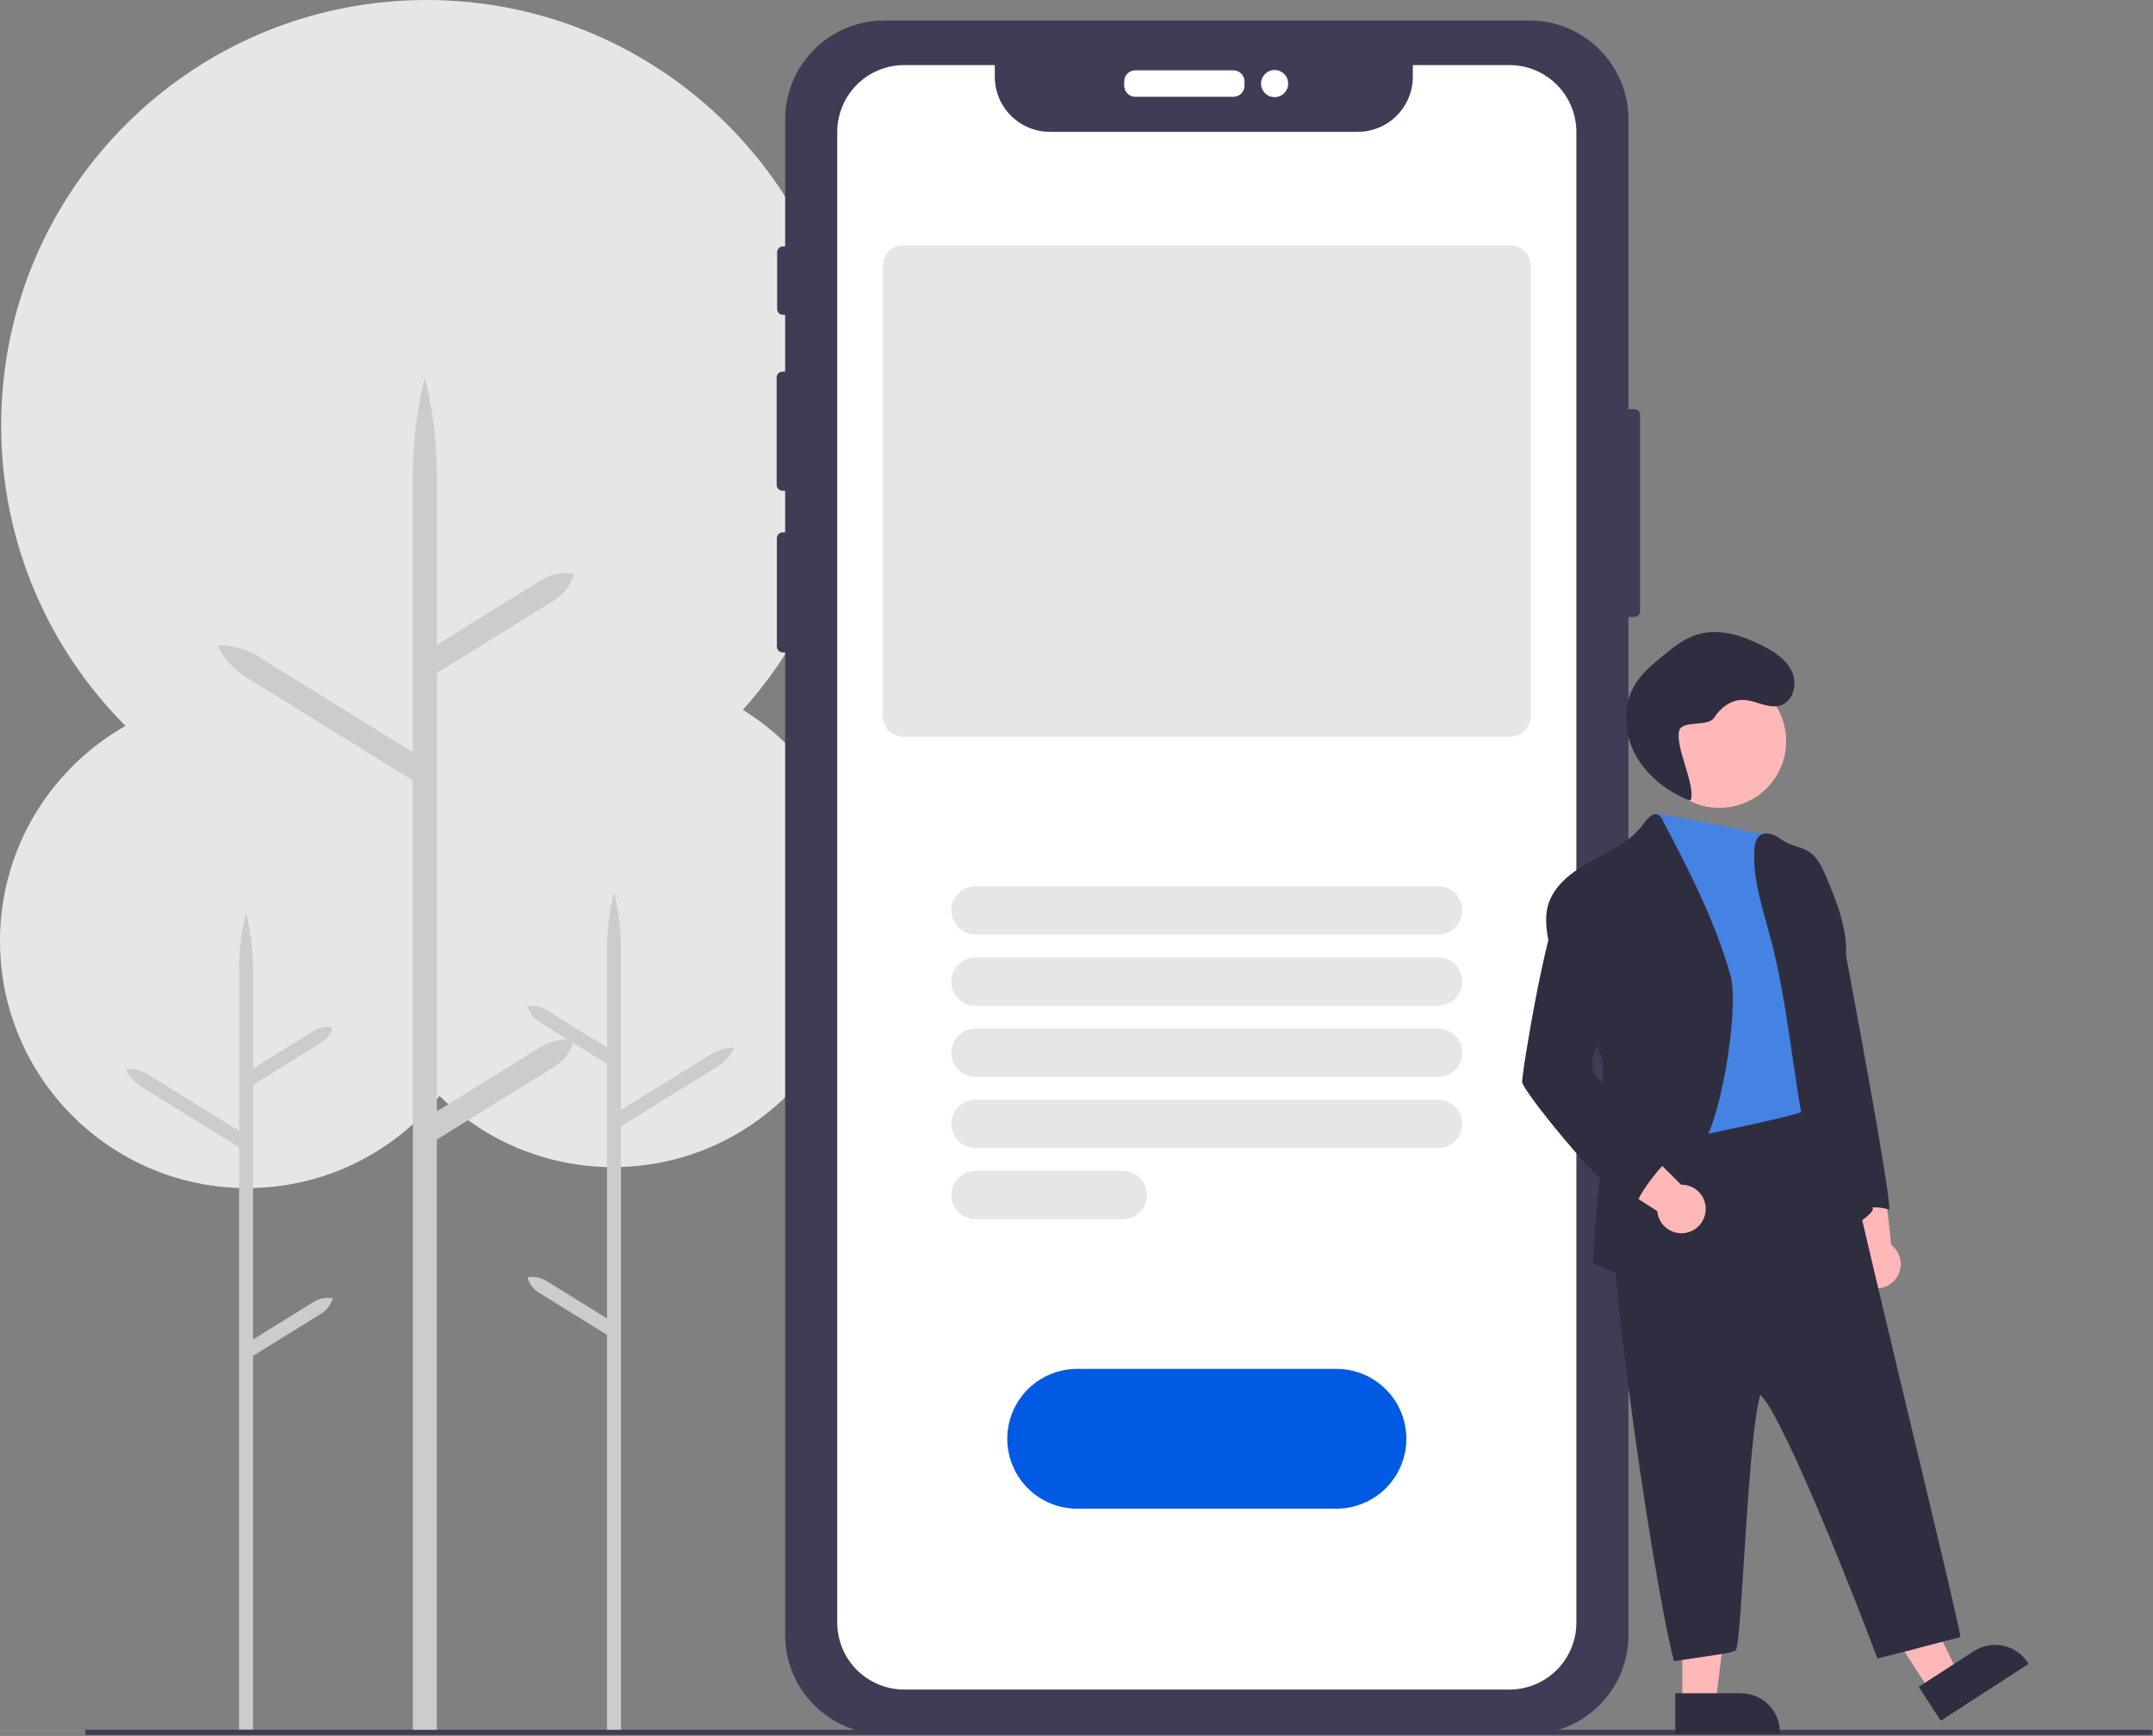 <svg xmlns="http://www.w3.org/2000/svg" width="847" height="683" viewBox="0 0 847 683" fill="none"><rect x="0" y="0" width="847" height="683" fill="#808080" stroke="none"/><g clip-path="url(#clip0_4_299)"><path d="M241.167 459.195C294.849 459.195 338.368 415.677 338.368 361.995C338.368 308.312 294.849 264.794 241.167 264.794C187.485 264.794 143.967 308.312 143.967 361.995C143.967 415.677 187.485 459.195 241.167 459.195Z" fill="#E6E6E6"></path><path d="M214.906 503.933L238.816 518.749V418.598L212.015 401.99C209.8 400.617 208.181 398.462 207.479 395.952C210.039 395.463 212.69 395.953 214.906 397.326L238.816 412.142V373.306C238.816 365.794 239.737 358.309 241.559 351.02C243.381 358.309 244.303 365.794 244.303 373.306V436.694L279.577 414.836C282.393 413.09 285.652 412.191 288.965 412.246C287.539 415.237 285.284 417.755 282.467 419.5L244.303 443.149V682H238.816V525.205L212.015 508.597C209.8 507.224 208.181 505.069 207.479 502.559C210.039 502.07 212.69 502.56 214.906 503.933Z" fill="#CCCCCC"></path><path d="M97.2 467.448C150.883 467.448 194.401 423.93 194.401 370.247C194.401 316.565 150.883 273.047 97.2 273.047C43.518 273.047 0 316.565 0 370.247C0 423.93 43.518 467.448 97.2 467.448Z" fill="#E6E6E6"></path><path d="M123.462 512.186L99.552 527.002V426.851L126.352 410.243C128.568 408.87 130.187 406.715 130.889 404.205C128.328 403.716 125.678 404.206 123.462 405.579L99.552 420.395V381.559C99.552 374.046 98.631 366.562 96.808 359.273C94.986 366.562 94.065 374.046 94.065 381.559V444.947L58.791 423.089C55.974 421.343 52.716 420.444 49.403 420.499C50.828 423.49 53.084 426.008 55.901 427.753L94.065 451.402V680.523H99.552V533.457L126.352 516.85C128.568 515.477 130.187 513.322 130.889 510.812C128.328 510.323 125.678 510.813 123.462 512.186Z" fill="#CCCCCC"></path><path d="M167.808 334.709C260.236 334.709 335.163 259.782 335.163 167.355C335.163 74.927 260.236 0 167.808 0C75.381 0 0.454 74.927 0.454 167.355C0.454 259.782 75.381 334.709 167.808 334.709Z" fill="#E6E6E6"></path><path d="M213.024 411.737L171.857 437.247V264.811L218 236.217C221.815 233.853 224.603 230.143 225.811 225.82C221.403 224.978 216.839 225.823 213.024 228.187L171.857 253.697V186.831C171.857 173.896 170.271 161.009 167.134 148.46C163.996 161.009 162.41 173.896 162.41 186.831V295.968L101.677 258.334C96.828 255.329 91.217 253.781 85.512 253.874C87.968 259.024 91.851 263.359 96.701 266.364L162.41 307.082V680.89H171.857V448.361L218 419.767C221.815 417.403 224.603 413.693 225.811 409.37C221.403 408.528 216.839 409.373 213.024 411.737Z" fill="#CCCCCC"></path><path d="M846.578 680.583H33.578V682.583H846.578V680.583Z" fill="#3F3D56"></path><path d="M642.924 160.995H640.654V47.035C640.654 36.694 636.546 26.777 629.234 19.465C621.922 12.153 612.005 8.045 601.664 8.045H347.874C337.533 8.045 327.616 12.153 320.304 19.465C312.992 26.777 308.884 36.694 308.884 47.035V96.965H308.024C307.417 96.965 306.834 97.206 306.405 97.635C305.975 98.065 305.734 98.647 305.734 99.255V121.585C305.734 122.192 305.975 122.775 306.405 123.204C306.834 123.633 307.417 123.875 308.024 123.875H308.884V146.225H307.824C307.523 146.225 307.225 146.284 306.948 146.399C306.67 146.514 306.417 146.683 306.205 146.896C305.992 147.108 305.823 147.361 305.708 147.639C305.593 147.916 305.534 148.214 305.534 148.515V190.775C305.534 191.382 305.775 191.964 306.205 192.394C306.634 192.823 307.217 193.065 307.824 193.065H308.884V209.455H307.924C307.623 209.455 307.325 209.514 307.048 209.629C306.77 209.744 306.517 209.913 306.305 210.125C306.092 210.338 305.923 210.59 305.808 210.868C305.693 211.146 305.634 211.444 305.634 211.744V254.405C305.634 255.012 305.875 255.594 306.305 256.024C306.734 256.453 307.317 256.695 307.924 256.695H308.884V643.325C308.884 653.665 312.992 663.583 320.304 670.895C327.616 678.207 337.533 682.315 347.874 682.315H601.664C612.005 682.315 621.922 678.207 629.234 670.895C636.546 663.583 640.654 653.665 640.654 643.325V242.725H642.924C643.531 242.725 644.114 242.484 644.543 242.054C644.973 241.625 645.214 241.042 645.214 240.435V163.285C645.214 162.677 644.973 162.095 644.543 161.665C644.114 161.236 643.531 160.995 642.924 160.995Z" fill="#3F3D56"></path><path d="M485.224 38.084H446.634C445.475 38.083 444.365 37.623 443.545 36.803C442.726 35.984 442.265 34.874 442.264 33.715V32.044C442.265 30.886 442.726 29.775 443.545 28.956C444.365 28.137 445.475 27.677 446.634 27.675H485.224C486.382 27.677 487.493 28.137 488.312 28.956C489.131 29.775 489.592 30.886 489.594 32.044V33.715C489.592 34.874 489.132 35.984 488.312 36.803C487.493 37.623 486.382 38.083 485.224 38.084Z" fill="white"></path><path d="M501.434 38.225C504.383 38.225 506.774 35.834 506.774 32.885C506.774 29.936 504.383 27.545 501.434 27.545C498.485 27.545 496.094 29.936 496.094 32.885C496.094 35.834 498.485 38.225 501.434 38.225Z" fill="white"></path><path d="M593.814 25.605H555.814V30.175C555.814 35.93 553.528 41.45 549.458 45.519C545.389 49.589 539.869 51.875 534.114 51.875H413.054C410.206 51.876 407.385 51.316 404.753 50.228C402.121 49.139 399.729 47.542 397.714 45.529C395.699 43.516 394.1 41.126 393.009 38.495C391.918 35.863 391.355 33.043 391.354 30.195V25.605H355.724C348.735 25.605 342.033 28.381 337.092 33.323C332.15 38.264 329.374 44.966 329.374 51.955V638.395C329.374 645.383 332.15 652.086 337.092 657.027C342.033 661.969 348.735 664.745 355.724 664.745H593.814C600.8 664.745 607.499 661.97 612.439 657.03C617.379 652.09 620.154 645.391 620.154 638.405V51.955C620.155 48.496 619.475 45.07 618.153 41.874C616.83 38.678 614.891 35.774 612.446 33.327C610.001 30.88 607.098 28.939 603.903 27.614C600.708 26.289 597.283 25.606 593.824 25.605H593.814Z" fill="white"></path><path d="M525.764 593.583H423.764C416.47 593.583 409.476 590.686 404.318 585.529C399.161 580.372 396.264 573.377 396.264 566.083C396.264 558.79 399.161 551.795 404.318 546.638C409.476 541.481 416.47 538.583 423.764 538.583H525.764C533.058 538.583 540.053 541.481 545.21 546.638C550.367 551.795 553.264 558.79 553.264 566.083C553.264 573.377 550.367 580.372 545.21 585.529C540.053 590.686 533.058 593.583 525.764 593.583Z" fill="#005AE3"></path><path d="M565.764 367.695H383.764C381.244 367.695 378.828 366.694 377.046 364.912C375.265 363.131 374.264 360.714 374.264 358.195C374.264 355.675 375.265 353.259 377.046 351.477C378.828 349.696 381.244 348.695 383.764 348.695H565.764C568.284 348.695 570.7 349.696 572.482 351.477C574.264 353.259 575.264 355.675 575.264 358.195C575.264 360.714 574.264 363.131 572.482 364.912C570.7 366.694 568.284 367.695 565.764 367.695Z" fill="#E6E6E6"></path><path d="M565.764 395.695H383.764C381.244 395.695 378.828 394.694 377.046 392.912C375.265 391.131 374.264 388.714 374.264 386.195C374.264 383.675 375.265 381.259 377.046 379.477C378.828 377.696 381.244 376.695 383.764 376.695H565.764C568.284 376.695 570.7 377.696 572.482 379.477C574.264 381.259 575.264 383.675 575.264 386.195C575.264 388.714 574.264 391.131 572.482 392.912C570.7 394.694 568.284 395.695 565.764 395.695Z" fill="#E6E6E6"></path><path d="M565.764 423.695H383.764C381.244 423.695 378.828 422.694 377.046 420.912C375.265 419.131 374.264 416.714 374.264 414.195C374.264 411.675 375.265 409.259 377.046 407.477C378.828 405.696 381.244 404.695 383.764 404.695H565.764C568.284 404.695 570.7 405.696 572.482 407.477C574.264 409.259 575.264 411.675 575.264 414.195C575.264 416.714 574.264 419.131 572.482 420.912C570.7 422.694 568.284 423.695 565.764 423.695Z" fill="#E6E6E6"></path><path d="M565.764 451.695H383.764C381.244 451.695 378.828 450.694 377.046 448.912C375.265 447.131 374.264 444.714 374.264 442.195C374.264 439.675 375.265 437.259 377.046 435.477C378.828 433.696 381.244 432.695 383.764 432.695H565.764C568.284 432.695 570.7 433.696 572.482 435.477C574.264 437.259 575.264 439.675 575.264 442.195C575.264 444.714 574.264 447.131 572.482 448.912C570.7 450.694 568.284 451.695 565.764 451.695Z" fill="#E6E6E6"></path><path d="M441.764 479.695H383.764C381.244 479.695 378.828 478.694 377.046 476.912C375.265 475.131 374.264 472.714 374.264 470.195C374.264 467.675 375.265 465.259 377.046 463.477C378.828 461.696 381.244 460.695 383.764 460.695H441.764C444.284 460.695 446.7 461.696 448.482 463.477C450.264 465.259 451.264 467.675 451.264 470.195C451.264 472.714 450.264 475.131 448.482 476.912C446.7 478.694 444.284 479.695 441.764 479.695Z" fill="#E6E6E6"></path><path d="M594.25 289.844H355.278C353.166 289.841 351.14 289.001 349.646 287.507C348.153 286.014 347.312 283.988 347.31 281.876V104.514C347.312 102.401 348.153 100.376 349.646 98.882C351.14 97.389 353.166 96.549 355.278 96.546H594.25C596.362 96.549 598.387 97.389 599.881 98.882C601.375 100.376 602.215 102.401 602.218 104.514V281.876C602.215 283.988 601.375 286.013 599.881 287.507C598.387 289.001 596.362 289.841 594.25 289.844Z" fill="#E6E6E6"></path><g opacity="0.1"><path d="M636.578 239.215C636.578 237.842 636.578 236.461 636.578 235.075C636.523 236.144 636.523 237.216 636.578 238.285C636.568 238.595 636.578 238.905 636.578 239.215Z" fill="black"></path></g><path d="M676.442 317.849C690.933 317.849 702.681 306.102 702.681 291.61C702.681 277.119 690.933 265.372 676.442 265.372C661.95 265.372 650.203 277.119 650.203 291.61C650.203 306.102 661.95 317.849 676.442 317.849Z" fill="#FFB8B8"></path><path d="M744.685 504.376C745.709 503.439 746.515 502.288 747.046 501.005C747.577 499.722 747.82 498.338 747.759 496.951C747.697 495.564 747.332 494.208 746.69 492.977C746.047 491.746 745.143 490.671 744.04 489.827L740.462 458.047L720.537 463.486L730.238 492.09C728.944 494.036 728.409 496.39 728.735 498.705C729.06 501.02 730.223 503.135 732.004 504.65C733.785 506.164 736.059 506.973 738.396 506.922C740.733 506.872 742.971 505.966 744.685 504.376Z" fill="#FFB8B8"></path><path d="M759.242 665.281L770.24 658.168L748.036 612.365L731.805 622.864L759.242 665.281Z" fill="#FFB8B8"></path><path d="M798.054 654.661L763.491 677.017L754.854 663.663L776.562 649.622C778.25 648.53 780.136 647.781 782.114 647.419C784.091 647.056 786.121 647.086 788.087 647.508C790.052 647.929 791.916 648.734 793.57 649.876C795.225 651.017 796.639 652.474 797.731 654.162L798.054 654.661Z" fill="#2F2E41"></path><path d="M661.851 669.936H674.948L681.181 619.418H661.851V669.936Z" fill="#FFB8B8"></path><path d="M700.207 682.097H659.044V666.194H684.898C688.958 666.194 692.852 667.807 695.723 670.678C698.594 673.549 700.207 677.442 700.207 681.503V682.097Z" fill="#2F2E41"></path><path d="M714.416 343.71C712.674 349.381 718.848 355.555 720.841 361.129C722.834 366.703 725.516 372.067 726.593 377.9C727.33 381.911 744.038 470.5 743.235 475.894C738.092 474.353 732.553 474.861 727.776 477.312C724.439 471.45 722.433 464.924 721.902 458.199C721.701 454.212 721.739 450.216 722.015 446.233C722.534 434.963 717.648 423.677 717.486 412.399C717.537 408.49 717.228 404.584 716.563 400.732C716.028 398.082 716.077 393.124 715.501 390.483C714.586 386.286 718.523 384.35 718.305 380.047L717.106 356.551C716.855 352.436 712.723 347.388 714.416 343.71Z" fill="#2F2E41"></path><path d="M655.177 442.29C650.966 448.859 642.102 450.28 635.901 454.986C626.426 462.219 650.598 624.716 658.578 653.583C679.634 650.425 680.371 650.436 682.792 649.372C685.213 648.309 687.403 565.771 692.52 548.758C702.095 557.782 732.231 635.338 738.59 652.531C763.857 646.214 738.59 652.531 771.227 644.108C770.953 638.15 722.998 443.985 721.25 428.688C699.31 433.057 677.054 437.931 655.177 442.29Z" fill="#2F2E41"></path><path d="M652.338 320.271C649.737 327.976 653.278 357.953 653.537 364.694C653.91 370.814 653.91 376.95 653.537 383.07C652.638 393.667 649.486 404.337 651.601 414.756C652.986 421.651 655.449 428.06 656.025 435.076C656.413 439.938 656.292 444.88 657.831 449.49C663.503 447.059 713.784 438.704 717.478 433.845C714.95 421.635 717.397 409.028 715.72 396.673C714.748 389.551 712.342 382.697 711.207 375.608C709.806 366.857 710.397 357.783 707.845 349.284C706.43 344.981 704.632 340.813 702.473 336.831C700.276 332.302 697.521 328.582 696.578 328.584C694.188 328.713 652.49 319.584 652.338 320.271Z" fill="#4483E3"></path><path d="M642.713 503.717C642.713 503.717 651.431 486.322 651.868 476.372C652.022 472.799 661.809 458.58 666.217 455.356C676.669 447.699 684.374 396.381 680.841 383.928C674.732 362.401 664.443 342.332 653.999 322.547C653.688 321.809 653.184 321.169 652.541 320.692C650.418 319.371 648.117 321.972 646.667 324.006C641.749 330.9 633.647 334.587 626.225 338.662C618.804 342.737 611.212 348.166 608.968 356.325C607.461 361.802 608.636 367.611 609.778 373.161C610.921 378.71 614.915 383.118 617.937 387.793C621.44 392.952 630.54 415.832 630.471 418.548C630.649 435.335 630.819 452.18 628.786 468.854C627.643 478.276 626.639 497.211 626.639 497.211L642.713 503.717Z" fill="#2F2E41"></path><path d="M721.886 485.73C705.836 449.198 706.735 407.627 696.535 369.061C693.505 357.613 689.454 346.108 690.183 334.287C690.312 332.172 690.758 329.799 692.524 328.616C694.096 327.562 696.235 327.846 697.961 328.616C699.686 329.385 701.161 330.641 702.822 331.5C705.504 332.869 708.623 333.258 711.199 334.806C715.024 337.107 716.976 341.482 718.686 345.598C722.34 354.388 725.978 363.422 726.269 372.95C726.885 391.455 718.678 409.239 722.955 427.233C723.878 430.782 724.982 434.281 726.261 437.717C730.55 450.13 734.067 462.796 736.794 475.643C737.272 477.839 722.558 487.269 721.886 485.73Z" fill="#2F2E41"></path><path d="M670.933 477.086C671.148 475.714 671.059 474.312 670.673 472.979C670.287 471.645 669.614 470.412 668.7 469.367C667.786 468.321 666.654 467.489 665.383 466.929C664.113 466.368 662.735 466.093 661.347 466.123L638.713 443.529L626.543 460.216L651.977 476.506C652.182 478.835 653.233 481.008 654.933 482.613C656.632 484.218 658.861 485.144 661.198 485.216C663.534 485.287 665.816 484.499 667.61 483.001C669.404 481.502 670.587 479.398 670.933 477.086Z" fill="#FFB8B8"></path><path d="M598.816 425.775C599.189 429.17 627.704 464.971 643.199 476.656C642.3 472.046 654.445 457.008 658.374 454.659C648.555 445.396 628.038 423.911 627.36 422.737C625.14 418.451 627.36 413.33 629.296 408.899C635.397 394.809 638.273 378.824 634.36 363.973C632.885 358.399 630.309 352.816 625.618 349.389C623.568 347.898 620.797 346.878 618.52 348.012C617.567 348.561 616.739 349.303 616.09 350.191C608.822 359.031 598.541 423.255 598.816 425.775Z" fill="#2F2E41"></path><path d="M665.258 314.57C666.79 308.07 659.046 294.084 660.578 287.584C661.615 283.182 671.966 286.174 674.382 282.351C676.798 278.527 680.844 275.43 685.366 275.379C690.564 275.321 695.679 279.176 700.603 277.51C705.582 275.825 707.173 269.007 704.972 264.234C702.771 259.461 698.029 256.419 693.344 254.036C685.367 249.978 676.078 247.014 667.54 249.699C662.378 251.322 658.063 254.839 653.887 258.279C650.08 261.415 646.209 264.622 643.547 268.774C638.334 276.909 638.649 287.87 643.104 296.444C647.559 305.017 655.677 311.309 664.622 314.961" fill="#2F2E41"></path></g><defs><clipPath id="clip0_4_299"><rect width="846.578" height="682.583" fill="white"></rect></clipPath></defs></svg>